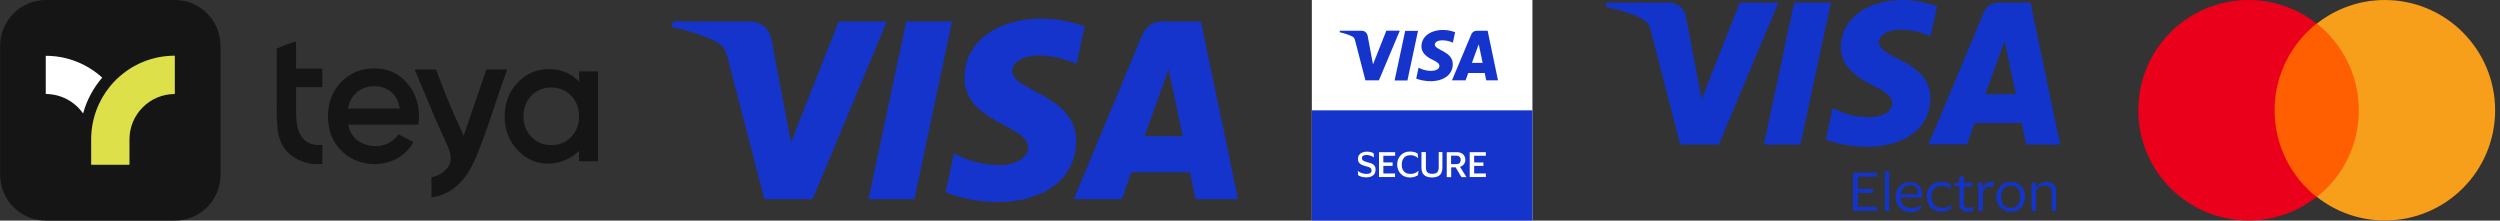 <svg viewBox="0 0 272 24" fill="none" xmlns="http://www.w3.org/2000/svg">
<rect x="0" y="0" width="272" height="24" fill="#333333" stroke="none"/>
<g clip-path="url(#clip0_342_8835)">
<path fill-rule="evenodd" clip-rule="evenodd" d="M44.987 15.449C44.814 15.766 44.522 16.222 44.04 16.645C42.802 17.768 41.336 17.845 40.901 17.853C40.66 17.866 39.304 17.887 38.04 17.113C37.702 16.906 37.398 16.657 37.119 16.374C36.16 15.394 35.683 14.143 35.683 12.643C35.683 11.164 36.16 9.935 37.107 8.933C38.062 7.944 39.27 7.442 40.757 7.442C42.173 7.442 43.326 7.953 44.226 8.967C45.139 9.977 45.587 11.219 45.587 12.664C45.587 12.892 45.566 13.188 45.511 13.556H37.867C37.977 14.101 38.193 14.557 38.509 14.916C38.543 14.95 38.695 15.136 38.923 15.297C39.65 15.829 40.985 16.18 42.181 15.614C42.747 15.339 43.128 14.937 43.368 14.62C43.922 14.895 44.476 15.178 44.987 15.449ZM37.854 11.806H43.499C43.356 10.999 43.043 10.399 42.532 9.99C42.029 9.584 41.433 9.377 40.757 9.377C39.985 9.377 39.345 9.595 38.835 10.032C38.324 10.467 37.998 11.067 37.854 11.806Z" fill="#151515"/>
<path fill-rule="evenodd" clip-rule="evenodd" d="M0.017 4.987C0.017 2.232 2.248 0.001 5.003 0.001H19.01C21.765 0.001 23.995 2.232 23.995 4.987V19.015C23.995 21.77 21.765 24.001 19.01 24.001H5.003C2.248 24.001 0.017 21.77 0.017 19.015V4.987ZM9.038 12.339C9.439 10.889 10.157 9.563 11.117 8.443C9.494 6.973 7.343 6.073 4.981 6.073V10.226C6.659 10.226 8.138 11.067 9.038 12.339ZM19.018 6.06C16.191 6.06 13.669 7.344 11.995 9.368C10.703 10.944 9.921 12.968 9.921 15.165V17.921H14.083V15.165C14.083 12.449 16.288 10.226 19.018 10.226V6.06Z" fill="#151515"/>
<path fill-rule="evenodd" clip-rule="evenodd" d="M63 7.767H65.066V17.549H63C63 17.168 63 16.788 63 16.416C62.751 16.657 62.383 16.974 61.859 17.244C60.816 17.789 59.869 17.811 59.662 17.811C58.348 17.811 57.228 17.312 56.294 16.311C55.361 15.309 54.904 14.101 54.904 12.664C54.904 11.219 55.369 9.998 56.294 9.009C56.806 8.464 57.38 8.063 58.023 7.822C58.749 7.539 59.358 7.53 59.662 7.53C60.089 7.53 61.044 7.53 62.032 8.105C62.489 8.38 62.806 8.684 63.013 8.899C63 8.511 63 8.139 63 7.767ZM57.816 14.895C58.39 15.495 59.108 15.787 59.979 15.787C60.849 15.787 61.568 15.495 62.142 14.895C62.717 14.295 63 13.556 63 12.656C63 11.751 62.717 11.012 62.142 10.412C61.568 9.812 60.849 9.52 59.979 9.52C59.108 9.52 58.39 9.812 57.816 10.412C57.241 11.012 56.958 11.751 56.958 12.656C56.958 13.556 57.241 14.295 57.816 14.895Z" fill="#151515"/>
<path d="M30.118 12.001C30.105 12.187 30.105 12.444 30.118 12.753C30.173 14.054 30.224 15.178 30.976 16.18C32.041 17.591 33.782 17.811 33.934 17.832C34.183 17.853 34.39 17.853 34.542 17.853H35.075V15.774H34.584C33.942 15.765 33.541 15.537 33.367 15.415C32.489 14.828 32.337 13.72 32.29 13.459C32.269 13.34 32.248 13.108 32.235 12.858C32.214 12.499 32.214 12.208 32.214 12.001V9.487H35.075V7.463H32.214V4.767V4.513C31.487 4.712 30.782 4.974 30.105 5.299V12.001H30.118Z" fill="#151515"/>
<path d="M52.922 7.564C52.098 9.956 51.27 12.36 50.446 14.756C49.817 13.416 49.196 12.014 48.587 10.522C48.173 9.508 47.806 8.532 47.446 7.564H45.118C46.107 9.922 46.889 11.806 47.476 13.175C47.89 14.088 48.304 15.014 48.718 15.93C48.782 16.049 48.858 16.256 48.925 16.497C49.001 16.767 49.086 17.113 49.022 17.519C48.9 18.191 48.38 18.592 48.16 18.757C47.704 19.116 47.227 19.235 46.944 19.281C46.944 20.008 46.944 20.736 46.944 21.466C47.294 21.423 47.772 21.335 48.312 21.106C48.837 20.891 49.542 20.485 50.315 19.594C51.063 18.736 51.511 17.853 52.259 15.939C53.066 13.873 53.446 12.567 54.338 9.956C54.684 8.933 54.98 8.097 55.175 7.552L52.922 7.564Z" fill="#151515"/>
<path d="M19.018 10.226C16.288 10.226 14.083 12.448 14.083 15.165V17.92H9.921V15.165C9.921 12.968 10.703 10.944 11.995 9.368C13.669 7.344 16.191 6.06 19.018 6.06V10.226Z" fill="#DDE048"/>
<path d="M4.981 10.226V6.073C7.343 6.073 9.494 6.973 11.117 8.443C10.158 9.563 9.439 10.889 9.038 12.339C8.138 11.063 6.659 10.226 4.981 10.226Z" fill="white"/>
</g>
<g clip-path="url(#clip1_342_8835)">
<path fill-rule="evenodd" clip-rule="evenodd" d="M113.221 2.031C116.022 2.031 118.008 2.888 118.008 2.888L117.125 6.97C117.125 6.97 115.299 6.046 113.062 6.046C111.079 6.046 110.123 6.918 110.123 7.714C110.123 9.954 117.084 10.275 117.084 15.351C117.084 19.611 113.321 21.989 108.54 21.989C105.314 21.989 102.883 20.916 102.883 20.916L103.786 16.689C103.786 16.689 105.895 17.96 108.718 17.96C110.706 17.96 111.871 17.05 111.871 16.034C111.871 13.621 104.939 13.29 104.939 8.487C104.939 4.299 108.847 2.031 113.221 2.031ZM73.207 2.339H81.557C82.762 2.339 83.747 3.067 83.942 4.342L86.062 15.483L91.259 2.339H96.496L88.409 21.671H83.16L79.244 6.576C78.885 5.183 78.732 4.734 76.599 3.964C74.942 3.292 73.102 2.956 73.102 2.956L73.207 2.339ZM98.602 2.339H103.582L99.488 21.671H94.493L98.602 2.339ZM126.456 2.339H130.665L134.697 21.671H130.076L129.46 18.744H123.079L122.066 21.671H116.829L124.145 4.111C124.614 2.984 125.252 2.339 126.456 2.339ZM127.137 7.563L124.53 14.816H128.69L127.137 7.563Z" fill="#1434CB"/>
</g>
<g clip-path="url(#clip2_342_8835)">
<path d="M166.728 0.001H142.728V24.001H166.728V0.001Z" fill="white"/>
<path d="M166.728 12.001H142.728V24.001H166.728V12.001Z" fill="#1434CB"/>
<path d="M152.292 3.358L150.025 8.74H148.558L147.443 4.437C147.37 4.17 147.322 4.073 147.116 3.964C146.776 3.782 146.231 3.613 145.746 3.504L145.782 3.346H148.158C148.461 3.346 148.728 3.552 148.801 3.892L149.382 7.007L150.837 3.334H152.292V3.358ZM158.061 6.982C158.073 5.564 156.098 5.479 156.11 4.849C156.11 4.655 156.304 4.449 156.704 4.401C156.898 4.376 157.455 4.352 158.073 4.643L158.316 3.504C157.976 3.382 157.552 3.261 157.007 3.261C155.625 3.261 154.655 3.989 154.655 5.043C154.643 5.819 155.346 6.255 155.879 6.51C156.425 6.776 156.607 6.946 156.607 7.176C156.607 7.54 156.17 7.698 155.77 7.71C155.067 7.722 154.667 7.516 154.34 7.37L154.085 8.546C154.413 8.692 155.019 8.825 155.637 8.837C157.104 8.825 158.061 8.11 158.061 6.982ZM161.698 8.74H162.982L161.855 3.346H160.667C160.401 3.346 160.17 3.504 160.073 3.746L157.976 8.74H159.455L159.746 7.94H161.54L161.698 8.74ZM160.146 6.837L160.885 4.813L161.31 6.837H160.146ZM154.279 3.358L153.128 8.752H151.734L152.885 3.358H154.279Z" fill="#1434CB"/>
<path d="M147.746 17.298C147.746 17.128 147.782 16.983 147.867 16.861C147.952 16.74 148.061 16.655 148.206 16.595C148.352 16.534 148.509 16.498 148.691 16.498C148.897 16.498 149.055 16.522 149.176 16.558C149.297 16.595 149.394 16.643 149.455 16.68L149.491 17.128H149.479C149.418 17.08 149.346 17.031 149.261 16.995C149.176 16.958 149.079 16.922 148.982 16.898C148.885 16.874 148.788 16.861 148.691 16.861C148.546 16.861 148.424 16.886 148.327 16.934C148.23 16.983 148.182 17.067 148.182 17.189C148.182 17.286 148.206 17.358 148.242 17.407C148.291 17.455 148.352 17.504 148.436 17.54C148.521 17.577 148.63 17.613 148.764 17.649C148.885 17.686 149.006 17.722 149.115 17.746C149.224 17.783 149.321 17.831 149.394 17.88C149.479 17.94 149.539 18.013 149.588 18.098C149.636 18.195 149.661 18.304 149.661 18.449C149.661 18.728 149.576 18.934 149.394 19.08C149.212 19.225 148.958 19.298 148.642 19.298C148.485 19.298 148.315 19.274 148.158 19.237C147.988 19.189 147.855 19.128 147.758 19.055L147.733 18.607H147.746C147.867 18.704 148.012 18.789 148.17 18.837C148.339 18.898 148.509 18.922 148.679 18.922C149.042 18.922 149.224 18.801 149.224 18.546C149.224 18.461 149.2 18.389 149.164 18.328C149.127 18.267 149.055 18.231 148.97 18.195C148.885 18.158 148.764 18.122 148.618 18.086C148.509 18.049 148.4 18.025 148.291 17.989C148.194 17.952 148.097 17.904 148.012 17.843C147.927 17.783 147.867 17.71 147.818 17.625C147.77 17.552 147.746 17.443 147.746 17.298Z" fill="white"/>
<path d="M150.036 19.273V16.558H151.794V16.946H150.509V17.674H151.515V18.049H150.509V18.873H151.782V19.261H150.036V19.273Z" fill="white"/>
<path d="M152.509 17.916C152.509 18.122 152.545 18.304 152.618 18.449C152.691 18.607 152.8 18.716 152.945 18.801C153.091 18.886 153.26 18.922 153.454 18.922C153.66 18.922 153.83 18.886 153.963 18.825C154.097 18.764 154.218 18.68 154.315 18.583H154.327L154.278 19.055C154.169 19.128 154.048 19.189 153.903 19.237C153.757 19.286 153.587 19.31 153.406 19.31C153.187 19.31 152.994 19.273 152.824 19.201C152.654 19.128 152.509 19.031 152.387 18.898C152.266 18.764 152.169 18.619 152.109 18.449C152.048 18.279 152.012 18.098 152.012 17.904C152.012 17.71 152.048 17.516 152.109 17.346C152.169 17.177 152.266 17.031 152.387 16.898C152.509 16.764 152.654 16.667 152.824 16.595C152.994 16.522 153.187 16.486 153.394 16.486C153.587 16.486 153.745 16.51 153.891 16.546C154.024 16.583 154.145 16.643 154.242 16.716L154.291 17.201H154.278C154.181 17.104 154.06 17.019 153.927 16.97C153.794 16.91 153.636 16.886 153.454 16.886C153.26 16.886 153.091 16.922 152.945 17.007C152.8 17.092 152.703 17.213 152.63 17.358C152.545 17.528 152.509 17.71 152.509 17.916Z" fill="white"/>
<path d="M155.83 18.91C156.072 18.91 156.254 18.861 156.363 18.752C156.472 18.643 156.533 18.461 156.533 18.207V16.546H156.933V18.231C156.933 18.607 156.836 18.886 156.642 19.055C156.448 19.225 156.169 19.31 155.806 19.31C155.442 19.31 155.163 19.225 154.957 19.055C154.751 18.886 154.654 18.607 154.654 18.231V16.546H155.139V18.195C155.139 18.449 155.188 18.631 155.297 18.74C155.406 18.861 155.588 18.91 155.83 18.91Z" fill="white"/>
<path d="M157.406 19.273V16.558H158.558C158.74 16.558 158.885 16.595 159.018 16.667C159.152 16.74 159.249 16.837 159.321 16.958C159.394 17.08 159.43 17.225 159.43 17.383C159.43 17.564 159.382 17.734 159.273 17.867C159.176 18.001 159.03 18.098 158.849 18.146L159.552 19.273H159.006L158.376 18.207H157.891V19.273H157.406ZM158.424 16.934H157.879V17.855H158.424C158.594 17.855 158.727 17.819 158.8 17.746C158.873 17.674 158.921 17.552 158.921 17.407C158.921 17.249 158.885 17.14 158.8 17.067C158.727 16.971 158.594 16.934 158.424 16.934Z" fill="white"/>
<path d="M159.903 19.273V16.558H161.661V16.946H160.388V17.674H161.394V18.049H160.388V18.873H161.661V19.261H159.903V19.273Z" fill="white"/>
</g>
<g clip-path="url(#clip3_342_8835)">
<path d="M193.489 0.275L187.014 15.719H182.804L179.624 3.41C179.441 2.655 179.258 2.38 178.686 2.06C177.702 1.511 176.123 1.03 174.728 0.733L174.819 0.275H181.614C182.484 0.275 183.262 0.847 183.445 1.854L185.138 10.777L189.302 0.275H193.489ZM210.031 10.686C210.054 6.613 204.403 6.384 204.426 4.577C204.448 4.028 204.975 3.433 206.119 3.273C206.691 3.204 208.269 3.135 210.054 3.959L210.763 0.687C209.802 0.344 208.567 0.001 207.034 0.001C203.076 0.001 200.307 2.106 200.284 5.103C200.261 7.322 202.275 8.558 203.785 9.313C205.341 10.068 205.867 10.548 205.867 11.235C205.867 12.264 204.631 12.722 203.487 12.745C201.474 12.768 200.307 12.196 199.392 11.761L198.66 15.147C199.598 15.582 201.314 15.948 203.099 15.971C207.286 15.971 210.031 13.889 210.031 10.686ZM220.464 15.719H224.148L220.922 0.275H217.513C216.735 0.275 216.094 0.71 215.82 1.396L209.825 15.696H214.012L214.836 13.385H219.961L220.464 15.719ZM216.003 10.251L218.108 4.462L219.32 10.251H216.003ZM199.209 0.275L195.891 15.719H191.91L195.205 0.275H199.209Z" fill="#1334CB"/>
<path d="M201.611 22.972V18.785H204.22V19.22H202.138V20.547H203.785V20.982H202.138V22.492H204.22V22.926H201.611V22.972Z" fill="#1334CB"/>
<path d="M205.547 18.625V22.972H205.066V18.625H205.547Z" fill="#1334CB"/>
<path d="M207.88 22.652C208.155 22.652 208.384 22.629 208.567 22.56C208.75 22.492 208.887 22.4 209.047 22.286L209.001 22.72C208.91 22.789 208.773 22.881 208.567 22.949C208.384 23.018 208.132 23.064 207.835 23.064C207.514 23.064 207.24 22.995 207.011 22.858C206.782 22.72 206.599 22.537 206.462 22.286C206.324 22.034 206.256 21.759 206.256 21.439C206.256 21.119 206.324 20.844 206.462 20.593C206.599 20.341 206.759 20.158 206.988 20.021C207.217 19.883 207.468 19.815 207.743 19.815C208.063 19.815 208.338 19.883 208.544 19.998C208.75 20.112 208.887 20.272 208.979 20.478C209.07 20.684 209.116 20.936 209.116 21.21C209.116 21.256 209.116 21.302 209.116 21.348C209.116 21.393 209.116 21.439 209.093 21.485H206.759C206.759 21.851 206.874 22.148 207.057 22.354C207.263 22.537 207.537 22.652 207.88 22.652ZM207.766 20.158C207.491 20.158 207.263 20.249 207.102 20.41C206.942 20.57 206.828 20.821 206.805 21.119H208.681V21.05C208.681 20.867 208.658 20.707 208.59 20.57C208.544 20.433 208.452 20.341 208.315 20.249C208.155 20.204 207.995 20.158 207.766 20.158Z" fill="#1334CB"/>
<path d="M209.643 21.416C209.643 21.096 209.711 20.822 209.826 20.57C209.963 20.318 210.146 20.135 210.375 19.998C210.604 19.861 210.878 19.792 211.198 19.792C211.473 19.792 211.702 19.815 211.862 19.884C212.022 19.952 212.136 20.021 212.228 20.089L212.274 20.616C212.136 20.478 211.999 20.387 211.816 20.318C211.656 20.25 211.45 20.204 211.244 20.204C211.038 20.204 210.855 20.25 210.672 20.341C210.512 20.433 210.375 20.57 210.283 20.753C210.192 20.936 210.146 21.165 210.146 21.416C210.146 21.805 210.26 22.103 210.466 22.309C210.672 22.515 210.947 22.629 211.267 22.629C211.45 22.629 211.587 22.606 211.702 22.583C211.816 22.561 211.931 22.515 212.022 22.446C212.114 22.4 212.205 22.332 212.297 22.24H212.32L212.274 22.675C212.182 22.766 212.045 22.835 211.885 22.904C211.702 22.972 211.496 23.018 211.221 23.018C210.901 23.018 210.626 22.949 210.398 22.812C210.169 22.675 209.986 22.492 209.848 22.24C209.711 22.011 209.643 21.737 209.643 21.416Z" fill="#1334CB"/>
<path d="M213.669 22.125C213.669 22.331 213.714 22.446 213.806 22.515C213.897 22.583 213.989 22.606 214.126 22.606C214.241 22.606 214.355 22.606 214.447 22.583C214.538 22.56 214.607 22.537 214.675 22.515H214.698L214.653 22.926C214.607 22.949 214.515 22.972 214.401 22.995C214.286 23.018 214.172 23.018 214.058 23.018C213.783 23.018 213.577 22.949 213.417 22.812C213.257 22.675 213.188 22.469 213.188 22.171V20.227H212.616L212.685 19.906L213.188 19.837V19.22L213.669 19.151V19.883H214.63L214.561 20.295H213.669V22.125Z" fill="#1334CB"/>
<path d="M216.506 20.295C216.255 20.295 216.072 20.364 215.934 20.524C215.797 20.684 215.729 20.913 215.729 21.21V22.972H215.248V19.861H215.706V20.501H215.729C215.797 20.227 215.912 20.044 216.095 19.929C216.255 19.815 216.438 19.769 216.644 19.769C216.689 19.769 216.735 19.769 216.804 19.769C216.85 19.769 216.895 19.792 216.918 19.792L216.85 20.318H216.827C216.804 20.318 216.758 20.295 216.689 20.272C216.644 20.295 216.575 20.295 216.506 20.295Z" fill="#1334CB"/>
<path d="M218.772 19.792C219.069 19.792 219.344 19.861 219.572 19.998C219.801 20.135 219.984 20.341 220.122 20.57C220.259 20.822 220.327 21.096 220.327 21.416C220.327 21.737 220.259 22.011 220.122 22.263C219.984 22.515 219.801 22.698 219.572 22.835C219.344 22.972 219.069 23.041 218.772 23.041C218.474 23.041 218.2 22.972 217.971 22.835C217.742 22.698 217.559 22.515 217.422 22.263C217.284 22.011 217.216 21.737 217.216 21.416C217.216 21.096 217.284 20.822 217.422 20.57C217.559 20.318 217.742 20.135 217.971 19.998C218.2 19.861 218.474 19.792 218.772 19.792ZM218.772 22.629C219.115 22.629 219.367 22.515 219.55 22.309C219.733 22.08 219.801 21.782 219.801 21.416C219.801 21.027 219.71 20.73 219.55 20.524C219.367 20.295 219.115 20.204 218.772 20.204C218.428 20.204 218.177 20.318 217.994 20.524C217.811 20.753 217.719 21.05 217.719 21.416C217.719 21.782 217.811 22.08 217.994 22.309C218.154 22.538 218.428 22.629 218.772 22.629Z" fill="#1334CB"/>
<path d="M222.638 19.792C222.981 19.792 223.233 19.884 223.439 20.044C223.622 20.227 223.713 20.478 223.713 20.845V22.949H223.233V20.982C223.233 20.73 223.187 20.524 223.072 20.387C222.958 20.25 222.752 20.181 222.455 20.181C222.272 20.181 222.134 20.227 221.974 20.295C221.837 20.364 221.723 20.456 221.631 20.593C221.539 20.73 221.517 20.867 221.517 21.05V22.949H221.036V19.861H221.494V20.524H221.517C221.585 20.341 221.654 20.204 221.791 20.089C221.906 19.975 222.043 19.906 222.203 19.861C222.34 19.815 222.478 19.792 222.638 19.792Z" fill="#1334CB"/>
</g>
<g clip-path="url(#clip4_342_8835)">
<path d="M246.81 2.566H257.308V21.425H246.81V2.566Z" fill="#FF5F00"/>
<path d="M252.042 21.425C250.009 23.022 247.444 23.988 244.645 23.988C238.012 23.988 232.647 18.626 232.647 11.996C232.647 5.365 238.012 0.001 244.645 0.001C247.444 0.001 250.009 0.966 252.042 2.566C249.277 4.764 247.477 8.164 247.477 11.996C247.477 15.827 249.277 19.258 252.042 21.425Z" fill="#EB001B"/>
<path d="M271.469 11.996C271.469 18.626 266.105 23.988 259.472 23.988C256.673 23.988 254.108 23.022 252.075 21.425C254.874 19.224 256.64 15.827 256.64 11.996C256.64 8.164 254.84 4.764 252.075 2.566C254.108 0.966 256.673 0.001 259.472 0.001C266.105 0.001 271.469 5.399 271.469 11.996Z" fill="#F79E1B"/>
</g>
<defs>
<clipPath id="clip0_342_8835">
<rect width="65.07" height="24" fill="white" transform="translate(0 0.001)"/>
</clipPath>
<clipPath id="clip1_342_8835">
<rect width="61.657" height="20" fill="white" transform="translate(73.07 2.001)"/>
</clipPath>
<clipPath id="clip2_342_8835">
<rect width="24" height="24" fill="white" transform="translate(142.728 0.001)"/>
</clipPath>
<clipPath id="clip3_342_8835">
<rect width="49.92" height="24" fill="white" transform="translate(174.728 0.001)"/>
</clipPath>
<clipPath id="clip4_342_8835">
<rect width="38.835" height="24" fill="white" transform="translate(232.647 0.001)"/>
</clipPath>
</defs>
</svg>

